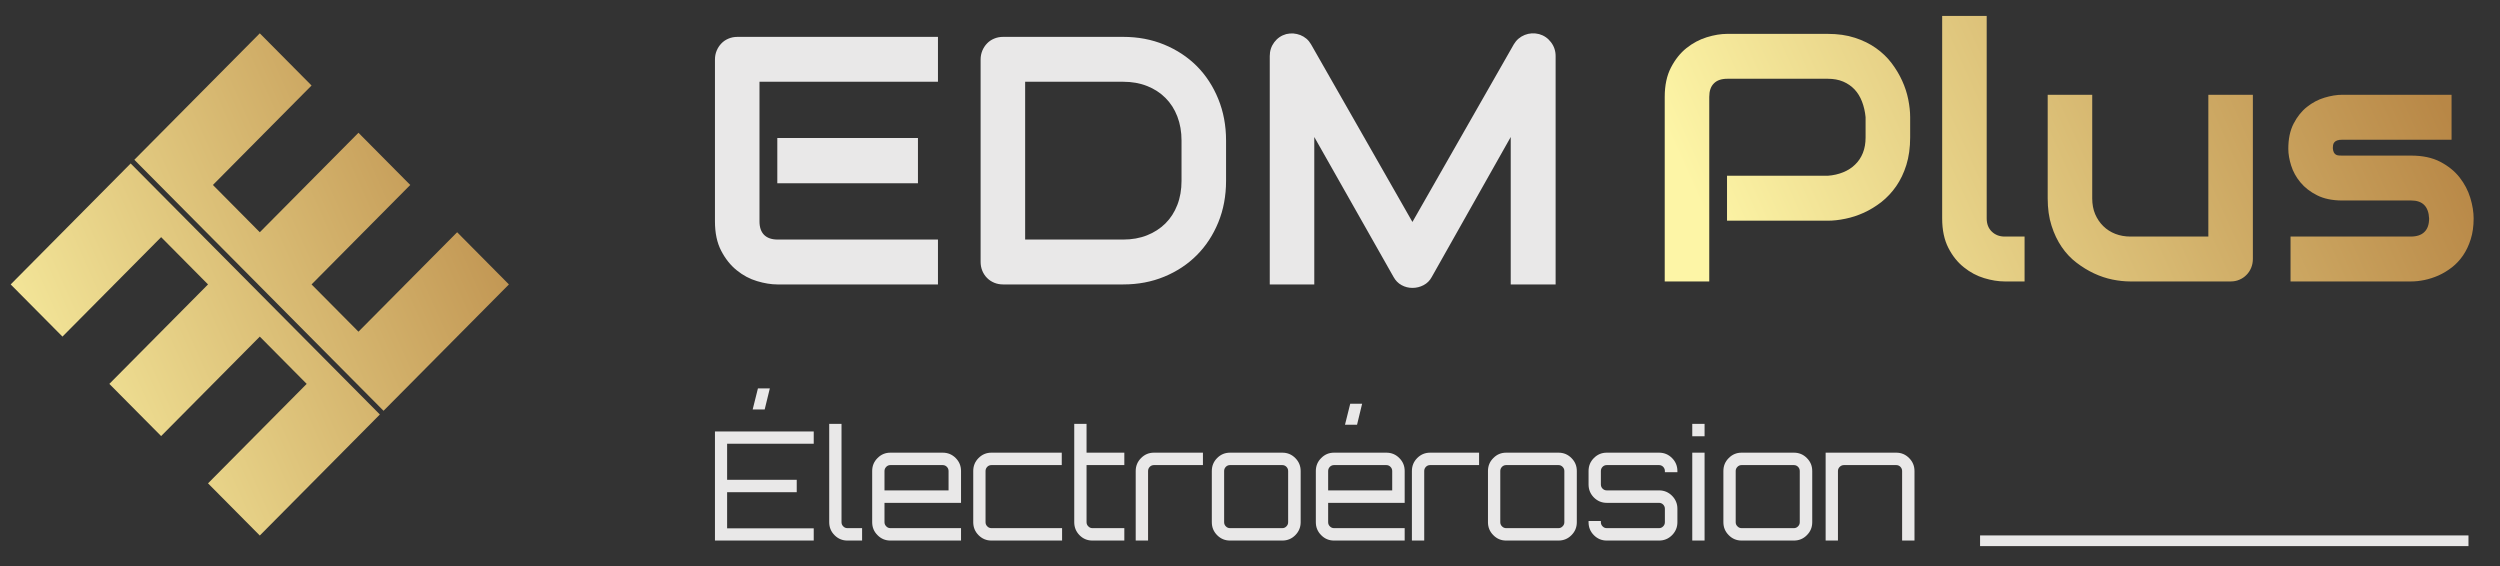<svg xmlns="http://www.w3.org/2000/svg" xmlns:xlink="http://www.w3.org/1999/xlink" width="234px" height="53px" viewBox="0 0 234 53"><rect x="0" y="0" width="234" height="53" fill="#333333" stroke="none"/><title>SvgjsG9746</title><defs><linearGradient x1="109.356%" y1="23.15%" x2="-9.356%" y2="76.85%" id="linearGradient-1"><stop stop-color="#B88746" offset="0%"></stop><stop stop-color="#FDF5A6" offset="100%"></stop></linearGradient><linearGradient x1="97.778%" y1="42.962%" x2="2.222%" y2="57.038%" id="linearGradient-2"><stop stop-color="#B88746" offset="0%"></stop><stop stop-color="#FDF5A6" offset="100%"></stop></linearGradient></defs><g id="Landing-page" stroke="none" stroke-width="1" fill="none" fill-rule="evenodd"><g id="Accueil-Copy-4" transform="translate(-133, -31)" fill-rule="nonzero"><g id="SvgjsG9746" transform="translate(133.2, 31.6)"><g id="SvgjsG3228" transform="translate(0.8, 0.4)"><path d="M11.23,14.301 L34.555,37.796 L32.552,39.816 L23.317,49.125 L18.471,44.241 L27.706,34.931 L23.317,30.506 L14.082,39.816 L9.235,34.931 L18.471,25.622 L14.082,21.197 L4.846,30.506 L0,25.622 L9.235,16.313 L11.23,14.301 Z M23.317,2.119 L28.162,7.003 L18.928,16.313 L23.317,20.738 L32.552,11.428 L37.399,16.313 L28.162,25.622 L32.552,30.046 L41.788,20.738 L46.634,25.622 L37.399,34.931 L34.899,37.449 L11.574,13.955 L14.082,11.428 L23.317,2.119 Z" id="Combined-Shape" fill="url(#linearGradient-1)"></path><g id="SvgjsG3236" transform="translate(154.531, 0.343)" fill="url(#linearGradient-2)"><path d="M23.26,11.525 L23.26,9.618 C23.26,9.098 23.197,8.549 23.081,7.961 C22.964,7.373 22.774,6.789 22.512,6.216 C22.249,5.637 21.918,5.088 21.519,4.559 C21.116,4.029 20.63,3.564 20.061,3.162 C19.487,2.755 18.83,2.431 18.081,2.191 C17.332,1.946 16.486,1.828 15.548,1.828 L6.118,1.828 C5.544,1.828 4.912,1.931 4.226,2.142 C3.545,2.353 2.913,2.691 2.329,3.152 C1.746,3.618 1.26,4.225 0.871,4.98 C0.481,5.73 0.287,6.647 0.287,7.725 L0.287,25 L4.455,25 L4.455,7.725 C4.455,7.176 4.596,6.755 4.887,6.466 C5.174,6.172 5.597,6.029 6.152,6.029 L15.548,6.029 C16.092,6.029 16.574,6.118 16.992,6.294 C17.405,6.471 17.76,6.716 18.057,7.029 C18.349,7.343 18.582,7.721 18.752,8.162 C18.923,8.603 19.034,9.088 19.088,9.618 L19.088,11.525 C19.088,12.064 19.005,12.544 18.835,12.971 C18.665,13.397 18.422,13.76 18.11,14.059 C17.804,14.363 17.43,14.603 16.997,14.779 C16.564,14.956 16.082,15.069 15.548,15.108 L6.118,15.108 L6.118,19.314 L15.548,19.314 C16.058,19.314 16.608,19.255 17.191,19.132 C17.775,19.015 18.349,18.828 18.923,18.569 C19.492,18.309 20.041,17.975 20.566,17.569 C21.087,17.157 21.549,16.667 21.952,16.088 C22.351,15.51 22.672,14.848 22.905,14.093 C23.139,13.338 23.26,12.48 23.26,11.525 Z M33.969,25 L33.969,20.799 L32.107,20.799 C31.625,20.799 31.226,20.647 30.905,20.338 C30.584,20.029 30.424,19.618 30.424,19.103 L30.424,0.147 L26.256,0.147 L26.256,19.103 C26.256,20.191 26.451,21.108 26.835,21.858 C27.219,22.608 27.705,23.216 28.294,23.681 C28.882,24.152 29.515,24.49 30.19,24.691 C30.871,24.897 31.508,25 32.107,25 L33.969,25 Z M55.338,22.882 L55.338,7.529 L51.17,7.529 L51.17,20.799 L43.875,20.799 C43.375,20.799 42.903,20.716 42.47,20.549 C42.037,20.382 41.663,20.142 41.342,19.828 C41.021,19.515 40.768,19.142 40.578,18.706 C40.393,18.27 40.301,17.775 40.301,17.225 L40.301,7.529 L36.133,7.529 L36.133,17.225 C36.133,18.176 36.25,19.025 36.493,19.779 C36.731,20.534 37.052,21.201 37.446,21.775 C37.84,22.353 38.302,22.843 38.832,23.245 C39.362,23.652 39.912,23.985 40.476,24.25 C41.045,24.515 41.619,24.706 42.198,24.824 C42.781,24.941 43.331,25 43.841,25 L53.271,25 C53.558,25 53.83,24.946 54.078,24.838 C54.331,24.73 54.55,24.583 54.735,24.392 C54.925,24.206 55.07,23.98 55.177,23.725 C55.284,23.466 55.338,23.186 55.338,22.882 Z M76.001,19.103 C76.001,18.51 75.899,17.868 75.69,17.176 C75.481,16.49 75.146,15.853 74.688,15.265 C74.226,14.676 73.623,14.191 72.874,13.799 C72.13,13.412 71.221,13.221 70.151,13.221 L63.693,13.221 C63.596,13.221 63.493,13.216 63.396,13.211 C63.294,13.206 63.202,13.181 63.119,13.137 C63.041,13.098 62.973,13.025 62.92,12.926 C62.866,12.833 62.837,12.696 62.822,12.525 C62.822,12.436 62.832,12.348 62.842,12.26 C62.851,12.167 62.885,12.078 62.944,12 C63.002,11.917 63.095,11.853 63.216,11.804 C63.343,11.755 63.508,11.735 63.722,11.735 L73.935,11.735 L73.935,7.529 L63.693,7.529 C63.177,7.529 62.628,7.623 62.039,7.799 C61.451,7.975 60.906,8.265 60.405,8.662 C59.9,9.059 59.486,9.583 59.155,10.221 C58.82,10.863 58.655,11.652 58.655,12.588 C58.655,13.074 58.747,13.598 58.922,14.157 C59.097,14.716 59.384,15.24 59.788,15.725 C60.186,16.211 60.707,16.613 61.349,16.936 C61.991,17.26 62.774,17.422 63.693,17.422 L70.151,17.422 C71.221,17.422 71.78,17.98 71.834,19.103 C71.834,19.652 71.693,20.074 71.401,20.363 C71.114,20.652 70.686,20.799 70.117,20.799 L58.864,20.799 L58.864,25 L70.151,25 C70.545,25 70.968,24.956 71.411,24.863 C71.853,24.77 72.291,24.627 72.724,24.436 C73.156,24.24 73.57,23.99 73.969,23.681 C74.363,23.377 74.708,23.005 75.009,22.569 C75.306,22.132 75.549,21.627 75.729,21.049 C75.914,20.471 76.001,19.824 76.001,19.103 Z" id="Shape"></path></g><g id="SvgjsG3237" transform="translate(65.594, 35.321)" fill="#E9E8E8"><path d="M9.571,4.064 L0.326,4.064 L0.326,14.275 L9.571,14.275 L9.571,13.128 L1.464,13.128 L1.464,9.75 L7.98,9.75 L7.98,8.589 L1.464,8.589 L1.464,5.211 L9.571,5.211 L9.571,4.064 Z M3.856,2.005 L4.98,2.005 L5.461,0.035 L4.348,0.035 L3.856,2.005 Z M11.02,3.353 L11.02,12.559 C11.02,13.03 11.185,13.437 11.516,13.77 C11.852,14.108 12.25,14.275 12.722,14.275 L14.098,14.275 L14.098,13.113 L12.722,13.113 C12.571,13.113 12.44,13.059 12.333,12.946 C12.226,12.839 12.172,12.711 12.172,12.559 L12.172,3.353 L11.02,3.353 Z M21.641,6.049 L16.744,6.049 C16.277,6.049 15.873,6.216 15.543,6.554 C15.207,6.888 15.042,7.29 15.042,7.765 L15.042,12.559 C15.042,13.03 15.207,13.437 15.543,13.77 C15.873,14.108 16.277,14.275 16.744,14.275 L23.358,14.275 L23.358,13.113 L16.744,13.113 C16.593,13.113 16.467,13.059 16.36,12.946 C16.253,12.839 16.194,12.711 16.194,12.559 L16.194,10.745 L23.358,10.745 L23.358,7.765 C23.358,7.29 23.192,6.888 22.862,6.554 C22.526,6.216 22.123,6.049 21.641,6.049 Z M16.194,9.579 L16.194,7.765 C16.194,7.613 16.253,7.486 16.36,7.373 C16.467,7.265 16.593,7.211 16.744,7.211 L21.641,7.211 C21.792,7.211 21.923,7.265 22.03,7.373 C22.137,7.486 22.191,7.613 22.191,7.765 L22.191,9.579 L16.194,9.579 Z M26.203,13.113 C26.052,13.113 25.921,13.059 25.814,12.946 C25.707,12.839 25.653,12.711 25.653,12.559 L25.653,7.765 C25.653,7.613 25.707,7.486 25.814,7.373 C25.921,7.265 26.052,7.211 26.203,7.211 L32.787,7.211 L32.787,6.049 L26.203,6.049 C25.731,6.049 25.332,6.216 24.997,6.554 C24.666,6.888 24.501,7.29 24.501,7.765 L24.501,12.559 C24.501,13.03 24.666,13.437 24.997,13.77 C25.332,14.108 25.731,14.275 26.203,14.275 L32.817,14.275 L32.817,13.113 L26.203,13.113 Z M38.643,7.211 L38.643,6.049 L35.107,6.049 L35.107,3.353 L33.955,3.353 L33.955,12.559 C33.955,13.03 34.12,13.437 34.446,13.77 C34.776,14.108 35.18,14.275 35.657,14.275 L38.643,14.275 L38.643,13.113 L35.657,13.113 C35.506,13.113 35.379,13.059 35.272,12.946 C35.161,12.839 35.107,12.711 35.107,12.559 L35.107,7.211 L38.643,7.211 Z M41.415,6.049 C40.943,6.049 40.544,6.216 40.209,6.554 C39.878,6.888 39.708,7.29 39.708,7.765 L39.708,14.275 L40.865,14.275 L40.865,7.765 C40.865,7.613 40.919,7.486 41.026,7.373 C41.133,7.265 41.264,7.211 41.415,7.211 L46.001,7.211 L46.001,6.049 L41.415,6.049 Z M48.534,6.049 C48.063,6.049 47.664,6.216 47.328,6.554 C46.998,6.888 46.832,7.29 46.832,7.765 L46.832,12.559 C46.832,13.03 46.998,13.437 47.328,13.77 C47.664,14.108 48.063,14.275 48.534,14.275 L53.432,14.275 C53.908,14.275 54.312,14.108 54.647,13.77 C54.978,13.437 55.148,13.03 55.148,12.559 L55.148,7.765 C55.148,7.29 54.978,6.888 54.647,6.554 C54.312,6.216 53.908,6.049 53.432,6.049 L48.534,6.049 Z M53.432,7.211 C53.577,7.211 53.709,7.265 53.816,7.373 C53.923,7.486 53.976,7.613 53.976,7.765 L53.976,12.559 C53.976,12.711 53.923,12.839 53.816,12.946 C53.709,13.059 53.577,13.113 53.432,13.113 L48.534,13.113 C48.384,13.113 48.252,13.059 48.145,12.946 C48.038,12.839 47.985,12.711 47.985,12.559 L47.985,7.765 C47.985,7.613 48.038,7.486 48.145,7.373 C48.252,7.265 48.384,7.211 48.534,7.211 L53.432,7.211 Z M63.168,6.049 L58.27,6.049 C57.799,6.049 57.4,6.216 57.069,6.554 C56.734,6.888 56.568,7.29 56.568,7.765 L56.568,12.559 C56.568,13.03 56.734,13.437 57.069,13.77 C57.4,14.108 57.799,14.275 58.27,14.275 L64.884,14.275 L64.884,13.113 L58.27,13.113 C58.12,13.113 57.993,13.059 57.881,12.946 C57.774,12.839 57.721,12.711 57.721,12.559 L57.721,10.745 L64.884,10.745 L64.884,7.765 C64.884,7.29 64.719,6.888 64.383,6.554 C64.053,6.216 63.644,6.049 63.168,6.049 Z M57.721,9.579 L57.721,7.765 C57.721,7.613 57.774,7.486 57.881,7.373 C57.993,7.265 58.12,7.211 58.27,7.211 L63.168,7.211 C63.318,7.211 63.445,7.265 63.552,7.373 C63.664,7.486 63.717,7.613 63.717,7.765 L63.717,9.579 L57.721,9.579 Z M59.296,3.437 L60.425,3.437 L60.901,1.466 L59.788,1.466 L59.296,3.437 Z M67.262,6.049 C66.791,6.049 66.392,6.216 66.056,6.554 C65.726,6.888 65.56,7.29 65.56,7.765 L65.56,14.275 L66.713,14.275 L66.713,7.765 C66.713,7.613 66.766,7.486 66.873,7.373 C66.98,7.265 67.112,7.211 67.262,7.211 L71.848,7.211 L71.848,6.049 L67.262,6.049 Z M74.382,6.049 C73.91,6.049 73.511,6.216 73.181,6.554 C72.845,6.888 72.68,7.29 72.68,7.765 L72.68,12.559 C72.68,13.03 72.845,13.437 73.181,13.77 C73.511,14.108 73.91,14.275 74.382,14.275 L79.279,14.275 C79.756,14.275 80.164,14.108 80.495,13.77 C80.831,13.437 80.996,13.03 80.996,12.559 L80.996,7.765 C80.996,7.29 80.831,6.888 80.495,6.554 C80.164,6.216 79.756,6.049 79.279,6.049 L74.382,6.049 Z M79.279,7.211 C79.43,7.211 79.556,7.265 79.663,7.373 C79.775,7.486 79.829,7.613 79.829,7.765 L79.829,12.559 C79.829,12.711 79.775,12.839 79.663,12.946 C79.556,13.059 79.43,13.113 79.279,13.113 L74.382,13.113 C74.231,13.113 74.105,13.059 73.993,12.946 C73.886,12.839 73.832,12.711 73.832,12.559 L73.832,7.765 C73.832,7.613 73.886,7.486 73.993,7.373 C74.105,7.265 74.231,7.211 74.382,7.211 L79.279,7.211 Z M90.411,7.765 C90.411,7.29 90.241,6.888 89.91,6.554 C89.575,6.216 89.171,6.049 88.694,6.049 L83.797,6.049 C83.325,6.049 82.927,6.216 82.591,6.554 C82.26,6.888 82.095,7.29 82.095,7.765 L82.095,9.025 C82.095,9.5 82.26,9.902 82.591,10.241 C82.927,10.574 83.325,10.745 83.797,10.745 L88.694,10.745 C88.84,10.745 88.971,10.799 89.078,10.907 C89.185,11.015 89.239,11.147 89.239,11.294 L89.239,12.559 C89.239,12.711 89.185,12.839 89.078,12.946 C88.971,13.059 88.84,13.113 88.694,13.113 L83.797,13.113 C83.646,13.113 83.515,13.059 83.408,12.946 C83.301,12.839 83.248,12.711 83.248,12.559 L83.248,12.446 L82.095,12.446 L82.095,12.559 C82.095,13.03 82.26,13.437 82.591,13.77 C82.927,14.108 83.325,14.275 83.797,14.275 L88.694,14.275 C89.171,14.275 89.575,14.108 89.91,13.77 C90.241,13.437 90.411,13.03 90.411,12.559 L90.411,11.294 C90.411,10.824 90.241,10.417 89.91,10.084 C89.575,9.75 89.171,9.579 88.694,9.579 L83.797,9.579 C83.646,9.579 83.515,9.525 83.408,9.417 C83.301,9.309 83.248,9.177 83.248,9.025 L83.248,7.765 C83.248,7.613 83.301,7.486 83.408,7.373 C83.515,7.265 83.646,7.211 83.797,7.211 L88.694,7.211 C88.84,7.211 88.971,7.265 89.078,7.373 C89.185,7.486 89.239,7.613 89.239,7.765 L89.239,7.878 L90.411,7.878 L90.411,7.765 Z M91.802,14.275 L92.954,14.275 L92.954,6.049 L91.802,6.049 L91.802,14.275 Z M91.802,3.353 L91.802,4.515 L92.954,4.515 L92.954,3.353 L91.802,3.353 Z M96.417,6.049 C95.95,6.049 95.546,6.216 95.216,6.554 C94.88,6.888 94.715,7.29 94.715,7.765 L94.715,12.559 C94.715,13.03 94.88,13.437 95.216,13.77 C95.546,14.108 95.95,14.275 96.417,14.275 L101.314,14.275 C101.791,14.275 102.199,14.108 102.53,13.77 C102.866,13.437 103.031,13.03 103.031,12.559 L103.031,7.765 C103.031,7.29 102.866,6.888 102.53,6.554 C102.199,6.216 101.791,6.049 101.314,6.049 L96.417,6.049 Z M101.314,7.211 C101.465,7.211 101.591,7.265 101.703,7.373 C101.81,7.486 101.864,7.613 101.864,7.765 L101.864,12.559 C101.864,12.711 101.81,12.839 101.703,12.946 C101.591,13.059 101.465,13.113 101.314,13.113 L96.417,13.113 C96.266,13.113 96.14,13.059 96.033,12.946 C95.921,12.839 95.867,12.711 95.867,12.559 L95.867,7.765 C95.867,7.613 95.921,7.486 96.033,7.373 C96.14,7.265 96.266,7.211 96.417,7.211 L101.314,7.211 Z M110.895,6.049 L104.286,6.049 L104.286,14.275 L105.438,14.275 L105.438,7.765 C105.438,7.613 105.492,7.486 105.608,7.373 C105.72,7.265 105.851,7.211 106.002,7.211 L110.895,7.211 C111.045,7.211 111.177,7.265 111.284,7.373 C111.391,7.486 111.444,7.613 111.444,7.765 L111.444,14.275 L112.602,14.275 L112.602,7.765 C112.602,7.29 112.431,6.888 112.101,6.554 C111.765,6.216 111.366,6.049 110.895,6.049 Z" id="Shape"></path></g><g id="SvgjsG3238" transform="translate(65.92, 2.094)" fill="#E9E8E8"><path d="M19,14.059 L19,9.824 L5.836,9.824 L5.836,14.059 L19,14.059 Z M20.873,23.529 L20.873,19.328 L5.87,19.328 C5.315,19.328 4.892,19.181 4.601,18.892 C4.314,18.603 4.168,18.181 4.168,17.632 L4.168,4.559 L20.873,4.559 L20.873,0.358 L2.101,0.358 C1.804,0.358 1.522,0.412 1.269,0.52 C1.012,0.627 0.788,0.775 0.603,0.971 C0.413,1.167 0.267,1.392 0.16,1.647 C0.053,1.907 0,2.181 0,2.475 L0,17.632 C0,18.721 0.195,19.637 0.588,20.387 C0.977,21.137 1.464,21.745 2.047,22.211 C2.626,22.681 3.263,23.02 3.944,23.221 C4.63,23.426 5.262,23.529 5.836,23.529 L20.873,23.529 Z M47.839,13.833 L47.839,10.054 C47.839,8.652 47.596,7.358 47.109,6.167 C46.623,4.975 45.952,3.951 45.101,3.093 C44.245,2.24 43.229,1.569 42.052,1.083 C40.875,0.598 39.601,0.358 38.22,0.358 L26.966,0.358 C26.67,0.358 26.387,0.412 26.135,0.52 C25.877,0.627 25.653,0.775 25.468,0.971 C25.279,1.167 25.133,1.392 25.026,1.647 C24.919,1.907 24.865,2.181 24.865,2.475 L24.865,21.412 C24.865,21.716 24.919,21.995 25.026,22.255 C25.133,22.51 25.279,22.735 25.468,22.922 C25.653,23.113 25.877,23.26 26.135,23.368 C26.387,23.475 26.67,23.529 26.966,23.529 L38.22,23.529 C39.601,23.529 40.875,23.289 42.052,22.804 C43.229,22.319 44.245,21.647 45.101,20.789 C45.952,19.936 46.623,18.912 47.109,17.73 C47.596,16.544 47.839,15.245 47.839,13.833 Z M43.671,10.054 L43.671,13.833 C43.671,14.662 43.54,15.417 43.277,16.088 C43.019,16.76 42.645,17.338 42.164,17.819 C41.682,18.294 41.108,18.667 40.442,18.931 C39.776,19.196 39.032,19.328 38.22,19.328 L29.033,19.328 L29.033,4.559 L38.22,4.559 C39.032,4.559 39.776,4.691 40.442,4.956 C41.108,5.216 41.682,5.588 42.164,6.069 C42.645,6.549 43.019,7.127 43.277,7.804 C43.54,8.485 43.671,9.235 43.671,10.054 Z M78.686,23.529 L78.686,2.152 C78.686,1.667 78.54,1.235 78.253,0.858 C77.966,0.48 77.597,0.225 77.144,0.098 C76.677,-0.02 76.225,0.005 75.792,0.176 C75.359,0.353 75.019,0.642 74.776,1.049 L65.283,17.681 L55.79,1.049 C55.673,0.848 55.532,0.672 55.357,0.525 C55.187,0.382 54.997,0.27 54.788,0.186 C54.584,0.108 54.365,0.059 54.142,0.039 C53.918,0.025 53.694,0.044 53.466,0.098 C53.008,0.225 52.639,0.48 52.352,0.858 C52.07,1.235 51.929,1.667 51.929,2.152 L51.929,23.529 L56.097,23.529 L56.097,9.73 L63.518,22.833 C63.703,23.167 63.951,23.422 64.267,23.593 C64.578,23.765 64.918,23.853 65.283,23.853 C65.657,23.853 66.008,23.765 66.333,23.593 C66.659,23.422 66.912,23.167 67.092,22.833 L74.484,9.73 L74.484,23.529 L78.686,23.529 Z" id="Shape"></path></g><rect id="SvgjsRect3240" fill="#E9E8E8" x="184.335" y="49.116" width="45.714" height="1"></rect></g></g></g></g></svg>